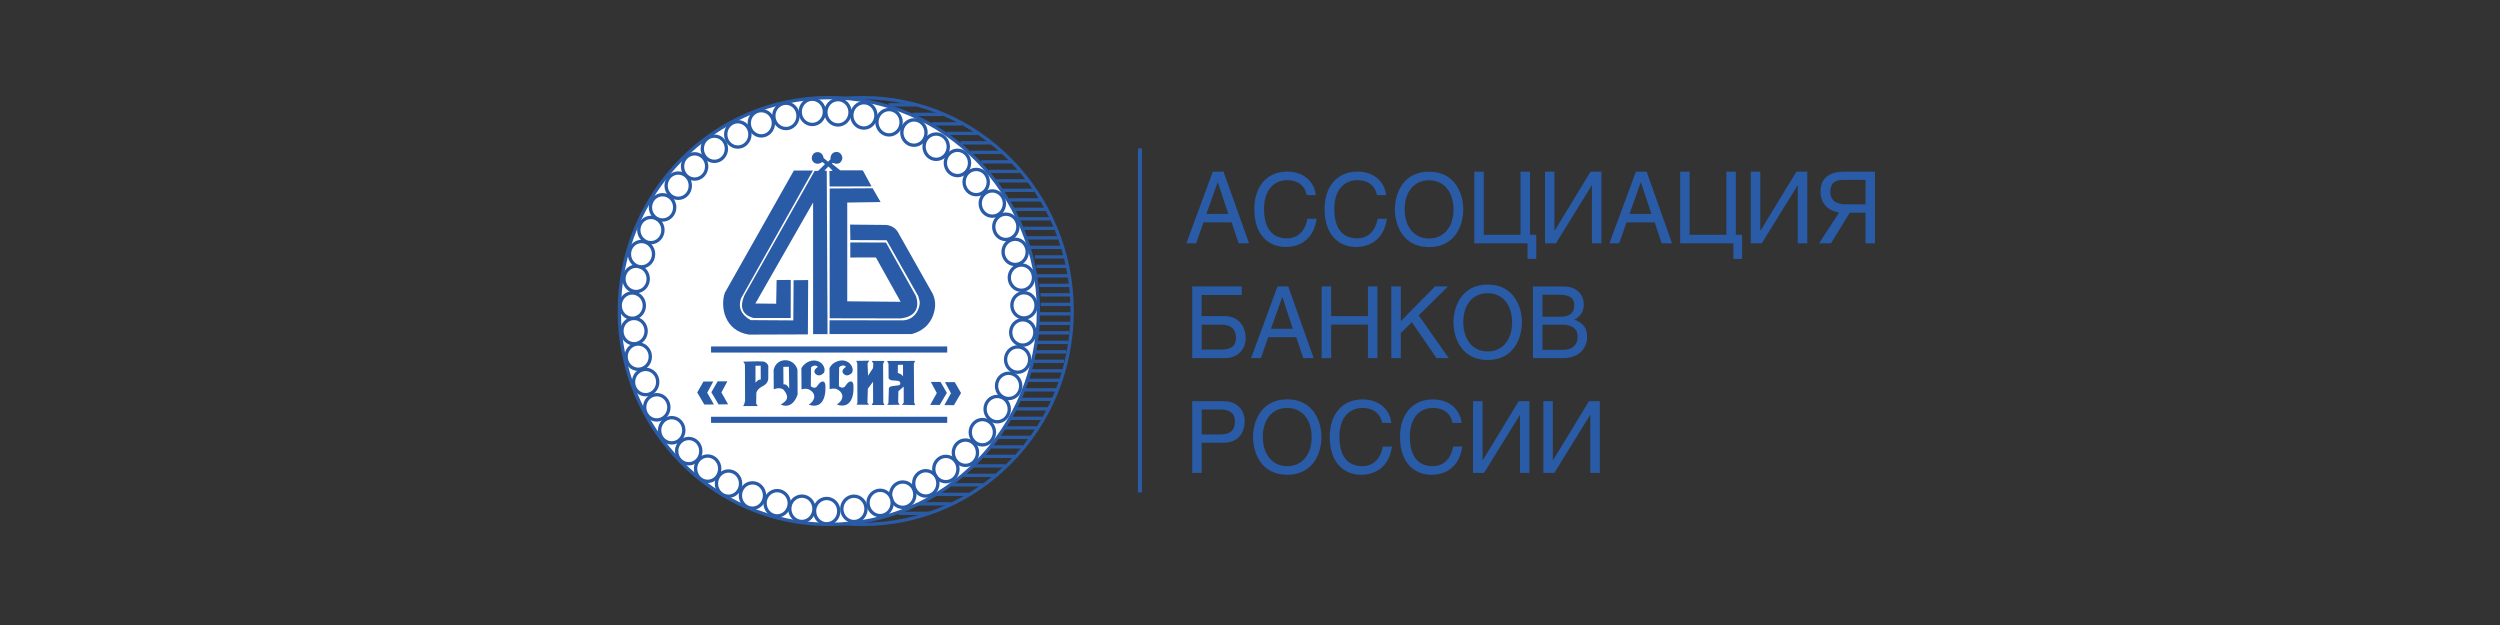 <svg width="344" height="86" viewBox="0 0 344 86" fill="none" xmlns="http://www.w3.org/2000/svg">
<rect x="0" y="0" width="344" height="86" fill="#333333" stroke="none"/>
<g clip-path="url(#clip0_2098_32984)">
<path fill-rule="evenodd" clip-rule="evenodd" d="M123.652 70.637H128.015H123.652Z" fill="white" stroke="#295BA6" stroke-width="0.459" stroke-miterlimit="10"/>
<path fill-rule="evenodd" clip-rule="evenodd" d="M126.469 69.326H130.832H126.469Z" fill="white" stroke="#295BA6" stroke-width="0.459" stroke-miterlimit="10"/>
<path fill-rule="evenodd" clip-rule="evenodd" d="M128.93 68.023H133.293H128.93Z" fill="white" stroke="#295BA6" stroke-width="0.459" stroke-miterlimit="10"/>
<path fill-rule="evenodd" clip-rule="evenodd" d="M130.879 66.711H135.242H130.879Z" fill="white" stroke="#295BA6" stroke-width="0.459" stroke-miterlimit="10"/>
<path fill-rule="evenodd" clip-rule="evenodd" d="M132.59 65.408H136.953H132.59Z" fill="white" stroke="#295BA6" stroke-width="0.459" stroke-miterlimit="10"/>
<path fill-rule="evenodd" clip-rule="evenodd" d="M133.941 64.106H138.314H133.941Z" fill="white" stroke="#295BA6" stroke-width="0.459" stroke-miterlimit="10"/>
<path fill-rule="evenodd" clip-rule="evenodd" d="M135.309 62.793H139.672H135.309Z" fill="white" stroke="#295BA6" stroke-width="0.459" stroke-miterlimit="10"/>
<path fill-rule="evenodd" clip-rule="evenodd" d="M136.457 61.49H140.83H136.457Z" fill="white" stroke="#295BA6" stroke-width="0.459" stroke-miterlimit="10"/>
<path fill-rule="evenodd" clip-rule="evenodd" d="M137.383 60.178H141.746H137.383Z" fill="white" stroke="#295BA6" stroke-width="0.459" stroke-miterlimit="10"/>
<path fill-rule="evenodd" clip-rule="evenodd" d="M138.277 58.875H142.64H138.277Z" fill="white" stroke="#295BA6" stroke-width="0.459" stroke-miterlimit="10"/>
<path fill-rule="evenodd" clip-rule="evenodd" d="M139.012 57.56H143.375H139.012Z" fill="white" stroke="#295BA6" stroke-width="0.459" stroke-miterlimit="10"/>
<path fill-rule="evenodd" clip-rule="evenodd" d="M139.844 56.26H144.216H139.844Z" fill="white" stroke="#295BA6" stroke-width="0.459" stroke-miterlimit="10"/>
<path fill-rule="evenodd" clip-rule="evenodd" d="M140.445 54.947H144.808H140.445Z" fill="white" stroke="#295BA6" stroke-width="0.459" stroke-miterlimit="10"/>
<path fill-rule="evenodd" clip-rule="evenodd" d="M140.988 53.645H145.361H140.988Z" fill="white" stroke="#295BA6" stroke-width="0.459" stroke-miterlimit="10"/>
<path fill-rule="evenodd" clip-rule="evenodd" d="M141.457 52.332H145.82H141.457Z" fill="white" stroke="#295BA6" stroke-width="0.459" stroke-miterlimit="10"/>
<path fill-rule="evenodd" clip-rule="evenodd" d="M141.828 51.029H146.191H141.828Z" fill="white" stroke="#295BA6" stroke-width="0.459" stroke-miterlimit="10"/>
<path fill-rule="evenodd" clip-rule="evenodd" d="M142.047 49.715H146.41H142.047Z" fill="white" stroke="#295BA6" stroke-width="0.459" stroke-miterlimit="10"/>
<path fill-rule="evenodd" clip-rule="evenodd" d="M142.363 48.414H146.726H142.363Z" fill="white" stroke="#295BA6" stroke-width="0.459" stroke-miterlimit="10"/>
<path fill-rule="evenodd" clip-rule="evenodd" d="M142.652 47.111H147.015H142.652Z" fill="white" stroke="#295BA6" stroke-width="0.459" stroke-miterlimit="10"/>
<path fill-rule="evenodd" clip-rule="evenodd" d="M142.766 45.799H147.129H142.766Z" fill="white" stroke="#295BA6" stroke-width="0.459" stroke-miterlimit="10"/>
<path fill-rule="evenodd" clip-rule="evenodd" d="M142.871 44.494H147.234H142.871Z" fill="white" stroke="#295BA6" stroke-width="0.459" stroke-miterlimit="10"/>
<path fill-rule="evenodd" clip-rule="evenodd" d="M142.984 43.184H147.347H142.984Z" fill="white" stroke="#295BA6" stroke-width="0.459" stroke-miterlimit="10"/>
<path fill-rule="evenodd" clip-rule="evenodd" d="M143.203 41.881H147.566H143.203Z" fill="white" stroke="#295BA6" stroke-width="0.459" stroke-miterlimit="10"/>
<path fill-rule="evenodd" clip-rule="evenodd" d="M143.168 40.568H147.531H143.168Z" fill="white" stroke="#295BA6" stroke-width="0.459" stroke-miterlimit="10"/>
<path fill-rule="evenodd" clip-rule="evenodd" d="M143.004 39.266H147.367H143.004Z" fill="white" stroke="#295BA6" stroke-width="0.459" stroke-miterlimit="10"/>
<path fill-rule="evenodd" clip-rule="evenodd" d="M142.641 37.951H147.004H142.641Z" fill="white" stroke="#295BA6" stroke-width="0.459" stroke-miterlimit="10"/>
<path fill-rule="evenodd" clip-rule="evenodd" d="M142.609 36.65H146.982H142.609Z" fill="white" stroke="#295BA6" stroke-width="0.459" stroke-miterlimit="10"/>
<path fill-rule="evenodd" clip-rule="evenodd" d="M142.391 35.348H146.754H142.391Z" fill="white" stroke="#295BA6" stroke-width="0.459" stroke-miterlimit="10"/>
<path fill-rule="evenodd" clip-rule="evenodd" d="M141.695 34.035H146.068H141.695Z" fill="white" stroke="#295BA6" stroke-width="0.459" stroke-miterlimit="10"/>
<path fill-rule="evenodd" clip-rule="evenodd" d="M141.285 32.73H145.648H141.285Z" fill="white" stroke="#295BA6" stroke-width="0.459" stroke-miterlimit="10"/>
<path fill-rule="evenodd" clip-rule="evenodd" d="M140.73 31.42H145.094H140.73Z" fill="white" stroke="#295BA6" stroke-width="0.459" stroke-miterlimit="10"/>
<path fill-rule="evenodd" clip-rule="evenodd" d="M140.246 30.107H144.619H140.246Z" fill="white" stroke="#295BA6" stroke-width="0.459" stroke-miterlimit="10"/>
<path fill-rule="evenodd" clip-rule="evenodd" d="M139.527 28.805H143.89H139.527Z" fill="white" stroke="#295BA6" stroke-width="0.459" stroke-miterlimit="10"/>
<path fill-rule="evenodd" clip-rule="evenodd" d="M137.934 26.189H142.268H137.934Z" fill="white" stroke="#295BA6" stroke-width="0.459" stroke-miterlimit="10"/>
<path fill-rule="evenodd" clip-rule="evenodd" d="M137.008 24.887H141.447H137.008Z" fill="white" stroke="#295BA6" stroke-width="0.459" stroke-miterlimit="10"/>
<path fill-rule="evenodd" clip-rule="evenodd" d="M136.082 23.584H140.331H136.082Z" fill="white" stroke="#295BA6" stroke-width="0.459" stroke-miterlimit="10"/>
<path fill-rule="evenodd" clip-rule="evenodd" d="M135.023 22.271H139.281H135.023Z" fill="white" stroke="#295BA6" stroke-width="0.459" stroke-miterlimit="10"/>
<path fill-rule="evenodd" clip-rule="evenodd" d="M133.555 20.967H137.832H133.555Z" fill="white" stroke="#295BA6" stroke-width="0.459" stroke-miterlimit="10"/>
<path fill-rule="evenodd" clip-rule="evenodd" d="M132.176 19.656H136.405H132.176Z" fill="white" stroke="#295BA6" stroke-width="0.459" stroke-miterlimit="10"/>
<path fill-rule="evenodd" clip-rule="evenodd" d="M130.297 18.354H134.526H130.297Z" fill="white" stroke="#295BA6" stroke-width="0.459" stroke-miterlimit="10"/>
<path fill-rule="evenodd" clip-rule="evenodd" d="M128.234 17.041H132.33H128.234Z" fill="white" stroke="#295BA6" stroke-width="0.459" stroke-miterlimit="10"/>
<path fill-rule="evenodd" clip-rule="evenodd" d="M138.879 27.502H143.242H138.879Z" fill="white" stroke="#295BA6" stroke-width="0.459" stroke-miterlimit="10"/>
<path fill-rule="evenodd" clip-rule="evenodd" d="M125.59 15.738H129.686H125.59Z" fill="white" stroke="#295BA6" stroke-width="0.459" stroke-miterlimit="10"/>
<path fill-rule="evenodd" clip-rule="evenodd" d="M122.27 14.426H126.079H122.27Z" fill="white" stroke="#295BA6" stroke-width="0.459" stroke-miterlimit="10"/>
<path fill-rule="evenodd" clip-rule="evenodd" d="M114.057 13.434C129.972 13.434 142.889 26.588 142.889 42.794C142.889 59.001 129.972 72.155 114.057 72.155C98.142 72.155 85.215 59.001 85.215 42.794C85.224 26.588 98.142 13.434 114.057 13.434Z" fill="white" stroke="#295BA6" stroke-width="0.459" stroke-miterlimit="10"/>
<path d="M115.91 13.57C116.827 13.482 117.762 13.434 118.698 13.434C134.613 13.434 147.53 26.588 147.53 42.794C147.53 59.001 134.613 72.155 118.698 72.155C117.858 72.155 117.018 72.126 116.197 72.048" stroke="#295BA6" stroke-width="0.459" stroke-miterlimit="10"/>
<path fill-rule="evenodd" clip-rule="evenodd" d="M113.743 68.586C114.669 68.586 115.414 69.364 115.414 70.326C115.414 71.289 114.679 72.076 113.743 72.076C112.827 72.076 112.082 71.289 112.082 70.326C112.082 69.373 112.827 68.586 113.743 68.586Z" fill="white" stroke="#295BA6" stroke-width="0.459" stroke-miterlimit="10"/>
<path fill-rule="evenodd" clip-rule="evenodd" d="M110.343 68.266C111.269 68.266 112.004 69.043 112.004 70.006C112.004 70.968 111.269 71.756 110.343 71.756C109.426 71.756 108.672 70.978 108.672 70.006C108.672 69.043 109.426 68.266 110.343 68.266Z" fill="white" stroke="#295BA6" stroke-width="0.459" stroke-miterlimit="10"/>
<path fill-rule="evenodd" clip-rule="evenodd" d="M106.935 67.508C107.861 67.508 108.605 68.286 108.605 69.238C108.605 70.201 107.861 70.988 106.935 70.988C106.018 70.988 105.273 70.201 105.273 69.238C105.273 68.286 106.018 67.508 106.935 67.508Z" fill="white" stroke="#295BA6" stroke-width="0.459" stroke-miterlimit="10"/>
<path fill-rule="evenodd" clip-rule="evenodd" d="M103.54 66.438C104.466 66.438 105.201 67.215 105.201 68.178C105.201 69.14 104.466 69.928 103.54 69.928C102.624 69.928 101.879 69.15 101.879 68.178C101.879 67.215 102.624 66.438 103.54 66.438Z" fill="white" stroke="#295BA6" stroke-width="0.459" stroke-miterlimit="10"/>
<path fill-rule="evenodd" clip-rule="evenodd" d="M100.243 64.805C101.169 64.805 101.904 65.582 101.904 66.545C101.904 67.507 101.16 68.285 100.243 68.285C99.327 68.285 98.582 67.507 98.582 66.545C98.582 65.582 99.327 64.805 100.243 64.805Z" fill="white" stroke="#295BA6" stroke-width="0.459" stroke-miterlimit="10"/>
<path fill-rule="evenodd" clip-rule="evenodd" d="M97.372 62.744C98.298 62.744 99.033 63.522 99.033 64.484C99.033 65.447 98.298 66.234 97.372 66.234C96.456 66.234 95.711 65.447 95.711 64.484C95.711 63.522 96.456 62.744 97.372 62.744Z" fill="white" stroke="#295BA6" stroke-width="0.459" stroke-miterlimit="10"/>
<path fill-rule="evenodd" clip-rule="evenodd" d="M94.771 60.334C95.697 60.334 96.432 61.112 96.432 62.065C96.432 63.027 95.697 63.815 94.771 63.815C93.854 63.815 93.109 63.037 93.109 62.065C93.1 61.121 93.854 60.334 94.771 60.334Z" fill="white" stroke="#295BA6" stroke-width="0.459" stroke-miterlimit="10"/>
<path fill-rule="evenodd" clip-rule="evenodd" d="M92.423 57.465C93.349 57.465 94.094 58.243 94.094 59.205C94.094 60.168 93.359 60.945 92.423 60.945C91.506 60.945 90.762 60.158 90.762 59.205C90.762 58.252 91.506 57.465 92.423 57.465Z" fill="white" stroke="#295BA6" stroke-width="0.459" stroke-miterlimit="10"/>
<path fill-rule="evenodd" clip-rule="evenodd" d="M90.368 54.305C91.294 54.305 92.039 55.092 92.039 56.045C92.039 57.007 91.294 57.785 90.368 57.785C89.452 57.785 88.707 57.007 88.707 56.045C88.698 55.083 89.452 54.305 90.368 54.305Z" fill="white" stroke="#295BA6" stroke-width="0.459" stroke-miterlimit="10"/>
<path fill-rule="evenodd" clip-rule="evenodd" d="M88.843 50.824C89.769 50.824 90.504 51.602 90.504 52.565C90.504 53.527 89.769 54.314 88.843 54.314C87.926 54.314 87.172 53.527 87.172 52.565C87.172 51.602 87.917 50.824 88.843 50.824Z" fill="white" stroke="#295BA6" stroke-width="0.459" stroke-miterlimit="10"/>
<path fill-rule="evenodd" clip-rule="evenodd" d="M87.814 47.334C88.74 47.334 89.484 48.121 89.484 49.074C89.484 50.037 88.749 50.815 87.814 50.815C86.897 50.815 86.152 50.037 86.152 49.074C86.152 48.121 86.897 47.334 87.814 47.334Z" fill="white" stroke="#295BA6" stroke-width="0.459" stroke-miterlimit="10"/>
<path fill-rule="evenodd" clip-rule="evenodd" d="M87.239 43.815C88.165 43.815 88.91 44.592 88.91 45.555C88.91 46.517 88.165 47.305 87.239 47.305C86.323 47.305 85.578 46.517 85.578 45.555C85.569 44.592 86.323 43.815 87.239 43.815Z" fill="white" stroke="#295BA6" stroke-width="0.459" stroke-miterlimit="10"/>
<path fill-rule="evenodd" clip-rule="evenodd" d="M87.001 40.307C87.927 40.307 88.662 41.094 88.662 42.047C88.662 43.009 87.927 43.797 87.001 43.797C86.085 43.797 85.34 43.009 85.34 42.047C85.33 41.094 86.085 40.307 87.001 40.307Z" fill="white" stroke="#295BA6" stroke-width="0.459" stroke-miterlimit="10"/>
<path fill-rule="evenodd" clip-rule="evenodd" d="M87.526 36.631C88.452 36.631 89.197 37.409 89.197 38.371C89.197 39.334 88.462 40.121 87.526 40.121C86.61 40.121 85.856 39.334 85.856 38.371C85.856 37.409 86.61 36.631 87.526 36.631Z" fill="white" stroke="#295BA6" stroke-width="0.459" stroke-miterlimit="10"/>
<path fill-rule="evenodd" clip-rule="evenodd" d="M88.271 33.228C89.197 33.228 89.932 34.016 89.932 34.969C89.932 35.931 89.197 36.719 88.271 36.719C87.354 36.719 86.609 35.931 86.609 34.969C86.6 34.016 87.345 33.228 88.271 33.228Z" fill="white" stroke="#295BA6" stroke-width="0.459" stroke-miterlimit="10"/>
<path fill-rule="evenodd" clip-rule="evenodd" d="M89.56 29.912C90.486 29.912 91.221 30.7 91.221 31.652C91.221 32.615 90.476 33.393 89.56 33.393C88.643 33.393 87.898 32.605 87.898 31.652C87.898 30.69 88.643 29.912 89.56 29.912Z" fill="white" stroke="#295BA6" stroke-width="0.459" stroke-miterlimit="10"/>
<path fill-rule="evenodd" clip-rule="evenodd" d="M91.171 26.793C92.097 26.793 92.841 27.571 92.841 28.533C92.841 29.496 92.097 30.273 91.171 30.273C90.254 30.273 89.5 29.496 89.5 28.533C89.5 27.571 90.245 26.793 91.171 26.793Z" fill="white" stroke="#295BA6" stroke-width="0.459" stroke-miterlimit="10"/>
<path fill-rule="evenodd" clip-rule="evenodd" d="M93.327 23.807C94.253 23.807 94.988 24.584 94.988 25.547C94.988 26.509 94.253 27.287 93.327 27.287C92.41 27.287 91.656 26.5 91.656 25.547C91.666 24.584 92.41 23.807 93.327 23.807Z" fill="white" stroke="#295BA6" stroke-width="0.459" stroke-miterlimit="10"/>
<path fill-rule="evenodd" clip-rule="evenodd" d="M95.579 21.162C96.505 21.162 97.24 21.95 97.24 22.893C97.24 23.855 96.505 24.643 95.579 24.643C94.663 24.643 93.918 23.855 93.918 22.893C93.918 21.94 94.663 21.162 95.579 21.162Z" fill="white" stroke="#295BA6" stroke-width="0.459" stroke-miterlimit="10"/>
<path fill-rule="evenodd" clip-rule="evenodd" d="M98.294 18.732C99.22 18.732 99.955 19.51 99.955 20.463C99.955 21.425 99.22 22.203 98.294 22.203C97.377 22.203 96.633 21.425 96.633 20.463C96.633 19.51 97.377 18.732 98.294 18.732Z" fill="white" stroke="#295BA6" stroke-width="0.459" stroke-miterlimit="10"/>
<path fill-rule="evenodd" clip-rule="evenodd" d="M101.521 16.748C102.447 16.748 103.191 17.535 103.191 18.488C103.191 19.451 102.447 20.238 101.521 20.238C100.604 20.238 99.859 19.451 99.859 18.488C99.859 17.535 100.604 16.748 101.521 16.748Z" fill="white" stroke="#295BA6" stroke-width="0.459" stroke-miterlimit="10"/>
<path fill-rule="evenodd" clip-rule="evenodd" d="M104.759 15.223C105.685 15.223 106.42 16 106.42 16.953C106.42 17.916 105.675 18.703 104.759 18.703C103.842 18.703 103.098 17.916 103.098 16.953C103.088 16 103.833 15.223 104.759 15.223Z" fill="white" stroke="#295BA6" stroke-width="0.459" stroke-miterlimit="10"/>
<path fill-rule="evenodd" clip-rule="evenodd" d="M108.147 14.201C109.073 14.201 109.809 14.979 109.809 15.941C109.809 16.904 109.073 17.691 108.147 17.691C107.231 17.691 106.477 16.904 106.477 15.941C106.477 14.979 107.231 14.201 108.147 14.201Z" fill="white" stroke="#295BA6" stroke-width="0.459" stroke-miterlimit="10"/>
<path fill-rule="evenodd" clip-rule="evenodd" d="M111.767 13.648C112.693 13.648 113.437 14.436 113.437 15.389C113.437 16.351 112.702 17.129 111.767 17.129C110.85 17.129 110.105 16.351 110.105 15.389C110.105 14.436 110.85 13.648 111.767 13.648Z" fill="white" stroke="#295BA6" stroke-width="0.459" stroke-miterlimit="10"/>
<path fill-rule="evenodd" clip-rule="evenodd" d="M115.307 13.707C116.234 13.707 116.969 14.495 116.969 15.447C116.969 16.41 116.234 17.197 115.307 17.197C114.391 17.197 113.637 16.41 113.637 15.447C113.637 14.495 114.381 13.707 115.307 13.707Z" fill="white" stroke="#295BA6" stroke-width="0.459" stroke-miterlimit="10"/>
<path fill-rule="evenodd" clip-rule="evenodd" d="M118.868 14.133C119.794 14.133 120.529 14.911 120.529 15.873C120.529 16.836 119.794 17.623 118.868 17.623C117.952 17.623 117.207 16.836 117.207 15.873C117.207 14.92 117.952 14.133 118.868 14.133Z" fill="white" stroke="#295BA6" stroke-width="0.459" stroke-miterlimit="10"/>
<path fill-rule="evenodd" clip-rule="evenodd" d="M122.335 15.076C123.261 15.076 123.996 15.864 123.996 16.816C123.996 17.779 123.261 18.566 122.335 18.566C121.418 18.566 120.664 17.779 120.664 16.816C120.664 15.854 121.409 15.076 122.335 15.076Z" fill="white" stroke="#295BA6" stroke-width="0.459" stroke-miterlimit="10"/>
<path fill-rule="evenodd" clip-rule="evenodd" d="M125.761 16.496C126.687 16.496 127.422 17.284 127.422 18.236C127.422 19.199 126.687 19.986 125.761 19.986C124.844 19.986 124.09 19.199 124.09 18.236C124.099 17.284 124.844 16.496 125.761 16.496Z" fill="white" stroke="#295BA6" stroke-width="0.459" stroke-miterlimit="10"/>
<path fill-rule="evenodd" clip-rule="evenodd" d="M128.814 18.439C129.74 18.439 130.484 19.227 130.484 20.18C130.484 21.142 129.749 21.93 128.814 21.93C127.897 21.93 127.152 21.142 127.152 20.18C127.143 19.217 127.897 18.439 128.814 18.439Z" fill="white" stroke="#295BA6" stroke-width="0.459" stroke-miterlimit="10"/>
<path fill-rule="evenodd" clip-rule="evenodd" d="M131.749 20.676C132.675 20.676 133.41 21.463 133.41 22.416C133.41 23.378 132.675 24.166 131.749 24.166C130.832 24.166 130.078 23.378 130.078 22.416C130.078 21.463 130.832 20.676 131.749 20.676Z" fill="white" stroke="#295BA6" stroke-width="0.459" stroke-miterlimit="10"/>
<path fill-rule="evenodd" clip-rule="evenodd" d="M134.327 23.311C135.253 23.311 135.988 24.098 135.988 25.051C135.988 26.013 135.253 26.791 134.327 26.791C133.41 26.791 132.656 26.004 132.656 25.051C132.656 24.088 133.401 23.311 134.327 23.311Z" fill="white" stroke="#295BA6" stroke-width="0.459" stroke-miterlimit="10"/>
<path fill-rule="evenodd" clip-rule="evenodd" d="M136.54 26.268C137.466 26.268 138.211 27.045 138.211 27.998C138.211 28.961 137.476 29.748 136.54 29.748C135.624 29.748 134.879 28.961 134.879 27.998C134.869 27.045 135.624 26.268 136.54 26.268Z" fill="white" stroke="#295BA6" stroke-width="0.459" stroke-miterlimit="10"/>
<path fill-rule="evenodd" clip-rule="evenodd" d="M138.399 29.465C139.326 29.465 140.07 30.243 140.07 31.205C140.07 32.168 139.326 32.955 138.399 32.955C137.483 32.955 136.738 32.168 136.738 31.205C136.738 30.252 137.493 29.465 138.399 29.465Z" fill="white" stroke="#295BA6" stroke-width="0.459" stroke-miterlimit="10"/>
<path fill-rule="evenodd" clip-rule="evenodd" d="M139.685 32.916C140.611 32.916 141.346 33.703 141.346 34.656C141.346 35.619 140.611 36.397 139.685 36.397C138.768 36.397 138.023 35.619 138.023 34.656C138.023 33.703 138.768 32.916 139.685 32.916Z" fill="white" stroke="#295BA6" stroke-width="0.459" stroke-miterlimit="10"/>
<path fill-rule="evenodd" clip-rule="evenodd" d="M140.55 36.465C141.476 36.465 142.211 37.252 142.211 38.195C142.211 39.158 141.466 39.945 140.55 39.945C139.633 39.945 138.879 39.158 138.879 38.195C138.879 37.252 139.633 36.465 140.55 36.465Z" fill="white" stroke="#295BA6" stroke-width="0.459" stroke-miterlimit="10"/>
<path fill-rule="evenodd" clip-rule="evenodd" d="M140.896 40.275C141.822 40.275 142.566 41.063 142.566 42.016C142.566 42.978 141.831 43.756 140.896 43.756C139.979 43.756 139.234 42.968 139.234 42.016C139.234 41.053 139.979 40.275 140.896 40.275Z" fill="white" stroke="#295BA6" stroke-width="0.459" stroke-miterlimit="10"/>
<path fill-rule="evenodd" clip-rule="evenodd" d="M140.732 44C141.658 44 142.402 44.778 142.402 45.74C142.402 46.703 141.667 47.49 140.732 47.49C139.815 47.49 139.07 46.703 139.07 45.74C139.07 44.778 139.815 44 140.732 44Z" fill="white" stroke="#295BA6" stroke-width="0.459" stroke-miterlimit="10"/>
<path fill-rule="evenodd" clip-rule="evenodd" d="M140.024 47.732C140.951 47.732 141.686 48.51 141.686 49.473C141.686 50.435 140.951 51.223 140.024 51.223C139.108 51.223 138.363 50.435 138.363 49.473C138.363 48.51 139.108 47.732 140.024 47.732Z" fill="white" stroke="#295BA6" stroke-width="0.459" stroke-miterlimit="10"/>
<path fill-rule="evenodd" clip-rule="evenodd" d="M138.782 51.359C139.708 51.359 140.453 52.147 140.453 53.1C140.453 54.062 139.718 54.84 138.782 54.84C137.866 54.84 137.121 54.062 137.121 53.1C137.121 52.147 137.866 51.359 138.782 51.359Z" fill="white" stroke="#295BA6" stroke-width="0.459" stroke-miterlimit="10"/>
<path fill-rule="evenodd" clip-rule="evenodd" d="M137.208 54.549C138.134 54.549 138.879 55.327 138.879 56.289C138.879 57.252 138.134 58.039 137.208 58.039C136.292 58.039 135.547 57.252 135.547 56.289C135.547 55.327 136.292 54.549 137.208 54.549Z" fill="white" stroke="#295BA6" stroke-width="0.459" stroke-miterlimit="10"/>
<path fill-rule="evenodd" clip-rule="evenodd" d="M135.175 57.728C136.101 57.728 136.836 58.516 136.836 59.469C136.836 60.431 136.091 61.219 135.175 61.219C134.258 61.219 133.504 60.431 133.504 59.469C133.513 58.516 134.258 57.728 135.175 57.728Z" fill="white" stroke="#295BA6" stroke-width="0.459" stroke-miterlimit="10"/>
<path fill-rule="evenodd" clip-rule="evenodd" d="M132.847 60.547C133.773 60.547 134.508 61.325 134.508 62.287C134.508 63.25 133.773 64.037 132.847 64.037C131.93 64.037 131.176 63.25 131.176 62.287C131.176 61.325 131.93 60.547 132.847 60.547Z" fill="white" stroke="#295BA6" stroke-width="0.459" stroke-miterlimit="10"/>
<path fill-rule="evenodd" clip-rule="evenodd" d="M130.146 62.793C131.072 62.793 131.816 63.581 131.816 64.533C131.816 65.496 131.081 66.283 130.146 66.283C129.229 66.283 128.484 65.505 128.484 64.533C128.484 63.581 129.229 62.793 130.146 62.793Z" fill="white" stroke="#295BA6" stroke-width="0.459" stroke-miterlimit="10"/>
<path fill-rule="evenodd" clip-rule="evenodd" d="M127.384 64.768C128.31 64.768 129.055 65.555 129.055 66.508C129.055 67.47 128.31 68.258 127.384 68.258C126.467 68.258 125.723 67.47 125.723 66.508C125.713 65.555 126.467 64.768 127.384 64.768Z" fill="white" stroke="#295BA6" stroke-width="0.459" stroke-miterlimit="10"/>
<path fill-rule="evenodd" clip-rule="evenodd" d="M124.214 66.322C125.14 66.322 125.884 67.1 125.884 68.062C125.884 69.025 125.14 69.812 124.214 69.812C123.297 69.812 122.543 69.035 122.543 68.062C122.543 67.11 123.297 66.322 124.214 66.322Z" fill="white" stroke="#295BA6" stroke-width="0.459" stroke-miterlimit="10"/>
<path fill-rule="evenodd" clip-rule="evenodd" d="M121.103 67.459C122.029 67.459 122.764 68.237 122.764 69.199C122.764 70.162 122.029 70.949 121.103 70.949C120.186 70.949 119.441 70.162 119.441 69.199C119.432 68.246 120.186 67.459 121.103 67.459Z" fill="white" stroke="#295BA6" stroke-width="0.459" stroke-miterlimit="10"/>
<path fill-rule="evenodd" clip-rule="evenodd" d="M117.503 68.275C118.429 68.275 119.164 69.063 119.164 70.016C119.164 70.978 118.429 71.766 117.503 71.766C116.586 71.766 115.832 70.978 115.832 70.016C115.832 69.063 116.586 68.275 117.503 68.275Z" fill="white" stroke="#295BA6" stroke-width="0.459" stroke-miterlimit="10"/>
<path d="M97.84 57.766H130.338H97.84Z" stroke="#295BA6" stroke-width="0.84" stroke-miterlimit="10"/>
<path d="M97.84 48.092H130.338H97.84Z" stroke="#295BA6" stroke-width="0.84" stroke-miterlimit="10"/>
<path d="M156.855 20.422V67.759" stroke="#295BA6" stroke-width="0.546" stroke-miterlimit="10"/>
<path fill-rule="evenodd" clip-rule="evenodd" d="M169.476 30.604L170.441 33.481H171.873L168.359 23.623H166.88L163.242 33.481H164.588L165.6 30.604H169.476ZM166.001 29.437L167.548 25.091H167.577L169.009 29.437H166.001Z" fill="#295BA6"/>
<path fill-rule="evenodd" clip-rule="evenodd" d="M181.068 26.851C180.877 25.188 179.588 23.613 177.096 23.613C174.28 23.613 172.59 25.723 172.59 28.747C172.59 32.538 174.738 33.987 176.943 33.987C177.678 33.987 180.638 33.822 181.173 30.098H179.903C179.464 32.392 177.994 32.801 177.144 32.801C174.738 32.801 173.936 31.021 173.936 28.698C173.936 26.102 175.349 24.79 177.096 24.79C178.032 24.79 179.445 25.101 179.807 26.841H181.068V26.851Z" fill="#295BA6"/>
<path fill-rule="evenodd" clip-rule="evenodd" d="M190.74 26.851C190.549 25.188 189.26 23.613 186.768 23.613C183.952 23.613 182.262 25.723 182.262 28.747C182.262 32.538 184.41 33.987 186.606 33.987C187.341 33.987 190.3 33.822 190.835 30.098H189.565C189.126 32.392 187.656 32.801 186.806 32.801C184.4 32.801 183.598 31.021 183.598 28.698C183.598 26.102 185.011 24.79 186.758 24.79C187.694 24.79 189.107 25.101 189.47 26.841H190.74V26.851Z" fill="#295BA6"/>
<path fill-rule="evenodd" clip-rule="evenodd" d="M200.001 28.815C200.001 31.138 198.75 32.82 196.64 32.82C194.53 32.82 193.28 31.109 193.28 28.785C193.28 26.462 194.53 24.809 196.64 24.809C198.75 24.799 200.001 26.491 200.001 28.815ZM201.347 28.815C201.347 26.686 200.249 23.623 196.64 23.623C193.032 23.623 191.934 26.686 191.934 28.815C191.934 30.944 193.032 34.006 196.64 34.006C200.259 33.996 201.347 30.944 201.347 28.815Z" fill="#295BA6"/>
<path fill-rule="evenodd" clip-rule="evenodd" d="M204.171 23.623H202.863V33.481H210.186V35.62H211.389V32.305H210.53V23.623H209.222V32.305H204.171V23.623Z" fill="#295BA6"/>
<path fill-rule="evenodd" clip-rule="evenodd" d="M213.892 23.623H212.594V33.481H214.093L219.019 25.519H219.048V33.481H220.356V23.623H218.857L213.949 31.692H213.892V23.623Z" fill="#295BA6"/>
<path fill-rule="evenodd" clip-rule="evenodd" d="M227.687 30.604L228.642 33.481H230.074L226.58 23.623H225.1L221.453 33.481H222.799L223.811 30.604H227.687ZM224.222 29.437L225.768 25.091H225.797L227.229 29.437H224.222Z" fill="#295BA6"/>
<path fill-rule="evenodd" clip-rule="evenodd" d="M232.495 23.623H231.188V33.481H238.51V35.62H239.713V32.305H238.854V23.623H237.546V32.305H232.495V23.623Z" fill="#295BA6"/>
<path fill-rule="evenodd" clip-rule="evenodd" d="M242.218 23.623H240.91V33.481H242.419L247.345 25.519H247.374V33.481H248.682V23.623H247.183L242.275 31.692H242.218V23.623Z" fill="#295BA6"/>
<path fill-rule="evenodd" clip-rule="evenodd" d="M256.692 33.481H258V23.623H253.694C252.09 23.623 250.505 24.245 250.505 26.326C250.505 28.455 252.071 29.067 253.054 29.262L250.305 33.481H251.947L254.534 29.262H256.692V33.481ZM256.692 28.115H253.942C252.978 28.115 251.851 27.784 251.851 26.404C251.851 24.877 252.949 24.761 253.598 24.761H256.692V28.115Z" fill="#295BA6"/>
<path fill-rule="evenodd" clip-rule="evenodd" d="M170.864 40.596V39.41H164.047V49.278H168.544C170.291 49.278 171.408 48.092 171.408 46.507C171.408 45.136 170.606 43.493 168.496 43.493H165.345V40.596H170.864ZM165.355 44.67H168.057C169.231 44.67 170.062 45.166 170.062 46.488C170.062 47.722 169.231 48.092 168.152 48.092H165.355V44.67Z" fill="#295BA6"/>
<path fill-rule="evenodd" clip-rule="evenodd" d="M178.364 46.4L179.328 49.278H180.76L177.266 39.41H175.786L172.148 49.278H173.495L174.507 46.4H178.364ZM174.888 45.234L176.435 40.888H176.464L177.886 45.234H174.888Z" fill="#295BA6"/>
<path fill-rule="evenodd" clip-rule="evenodd" d="M183.167 39.41H181.859V49.278H183.167V44.67H188.227V49.278H189.535V39.41H188.227V43.493H183.167V39.41Z" fill="#295BA6"/>
<path fill-rule="evenodd" clip-rule="evenodd" d="M192.753 39.41H191.445V49.278H192.753V45.817L194.271 44.33L197.661 49.278H199.35L195.216 43.396L199.245 39.41H197.45L192.753 44.193V39.41Z" fill="#295BA6"/>
<path fill-rule="evenodd" clip-rule="evenodd" d="M208.067 44.35C208.067 46.673 206.817 48.355 204.707 48.355C202.597 48.355 201.346 46.644 201.346 44.321C201.346 41.997 202.597 40.344 204.707 40.344C206.817 40.344 208.067 42.026 208.067 44.35ZM209.413 44.35C209.413 42.221 208.316 39.158 204.707 39.158C201.098 39.158 200 42.211 200 44.35C200 46.489 201.098 49.541 204.707 49.541C208.325 49.532 209.413 46.479 209.413 44.35Z" fill="#295BA6"/>
<path fill-rule="evenodd" clip-rule="evenodd" d="M212.238 40.557H214.615C216.066 40.557 216.62 41.082 216.62 41.996C216.62 43.202 215.856 43.581 214.605 43.581H212.247V40.557H212.238ZM210.93 49.278H215.092C217.24 49.278 218.386 47.946 218.386 46.361C218.386 44.68 217.269 44.232 216.629 43.97C217.699 43.455 217.928 42.56 217.928 41.909C217.928 40.567 217.002 39.42 215.188 39.42H210.93V49.278ZM212.238 44.67H214.815C215.885 44.67 217.088 44.942 217.088 46.332C217.088 47.431 216.391 48.141 215.035 48.141H212.247V44.67H212.238Z" fill="#295BA6"/>
<path fill-rule="evenodd" clip-rule="evenodd" d="M165.355 56.356H168.009C169.088 56.356 169.928 56.764 169.928 57.999C169.928 59.331 169.126 59.778 167.952 59.778H165.355V56.356ZM165.355 60.916H168.41C170.51 60.916 171.274 59.351 171.274 57.98C171.274 56.395 170.195 55.209 168.41 55.209H164.047V65.067H165.355V60.916Z" fill="#295BA6"/>
<path fill-rule="evenodd" clip-rule="evenodd" d="M180.485 60.139C180.485 62.472 179.235 64.144 177.125 64.144C175.015 64.144 173.764 62.433 173.764 60.11C173.764 57.786 175.015 56.133 177.125 56.133C179.235 56.143 180.485 57.825 180.485 60.139ZM181.831 60.139C181.831 58.01 180.734 54.947 177.125 54.947C173.516 54.947 172.418 58 172.418 60.139C172.418 62.278 173.516 65.331 177.125 65.331C180.743 65.331 181.831 62.278 181.831 60.139Z" fill="#295BA6"/>
<path fill-rule="evenodd" clip-rule="evenodd" d="M191.447 58.194C191.265 56.532 189.967 54.957 187.475 54.957C184.659 54.957 182.969 57.067 182.969 60.09C182.969 63.882 185.117 65.331 187.313 65.331C188.048 65.331 191.007 65.165 191.542 61.442H190.272C189.833 63.736 188.363 64.144 187.513 64.144C185.107 64.144 184.305 62.365 184.305 60.042C184.305 57.446 185.718 56.133 187.465 56.133C188.401 56.133 189.814 56.444 190.177 58.185H191.447V58.194Z" fill="#295BA6"/>
<path fill-rule="evenodd" clip-rule="evenodd" d="M201.118 58.194C200.937 56.532 199.639 54.957 197.147 54.957C194.33 54.957 192.641 57.067 192.641 60.09C192.641 63.882 194.789 65.331 196.994 65.331C197.729 65.331 200.689 65.165 201.224 61.442H199.954C199.515 63.736 198.044 64.144 197.195 64.144C194.798 64.144 193.996 62.365 193.996 60.042C193.996 57.446 195.409 56.133 197.156 56.133C198.092 56.133 199.505 56.444 199.868 58.185H201.118V58.194Z" fill="#295BA6"/>
<path fill-rule="evenodd" clip-rule="evenodd" d="M203.999 55.209H202.691V65.077H204.2L209.126 57.114H209.145V65.077H210.453V55.209H208.964L204.057 63.278H203.999V55.209Z" fill="#295BA6"/>
<path fill-rule="evenodd" clip-rule="evenodd" d="M213.671 55.209H212.363V65.077H213.872L218.798 57.114H218.827V65.077H220.135V55.209H218.636L213.729 63.278H213.671V55.209Z" fill="#295BA6"/>
<path fill-rule="evenodd" clip-rule="evenodd" d="M109.237 23.467H111.862L101.971 41.044C101.761 41.657 101.446 43.018 103.289 44.048L109.16 44.087L109.199 38.556L111.203 38.536L111.165 46.012L103.06 46.041C99.642 45.517 99.107 42.162 99.728 40.305L109.237 23.467Z" fill="#295BA6"/>
<path fill-rule="evenodd" clip-rule="evenodd" d="M106.861 38.535L108.808 38.516L108.799 43.756H103.701C102.211 43.358 101.686 42.366 102.45 40.606L112.093 23.515H112.57L113.515 22.591L113.162 22.28C112.818 22.552 112.465 22.601 112.102 22.436C111.711 22.173 111.634 21.833 111.749 21.463C111.825 21.259 111.949 21.075 112.236 20.968C112.56 20.88 113.162 20.89 113.334 21.755L113.945 22.251L114.279 21.911C114.25 21.58 114.336 21.298 114.594 21.065C114.947 20.841 115.491 20.783 115.806 21.347C116.007 21.755 115.883 22.095 115.577 22.406C115.272 22.581 114.985 22.562 114.728 22.445C114.565 22.397 114.489 22.426 114.489 22.533L115.606 23.437H118.718L119.921 25.644L114.155 25.663L114.126 23.544L114.575 23.495L113.992 22.902L113.439 23.466L113.763 23.505L113.868 45.973H111.883V27.86L103.939 41.763L106.803 41.792L106.861 38.535Z" fill="#295BA6"/>
<path fill-rule="evenodd" clip-rule="evenodd" d="M120.074 25.906L121.172 27.802L116.579 27.87V41.462L123.931 41.53L120.522 35.424L117 35.434V33.363L121.907 33.373L126.041 40.752C126.614 42.55 125.773 43.6 123.94 43.814L114.164 43.795V25.935L120.074 25.906Z" fill="#295BA6"/>
<path fill-rule="evenodd" clip-rule="evenodd" d="M116.972 30.904L117.01 33.033L121.994 33.053C123.445 35.62 126.357 40.753 126.357 40.753C126.5 41.249 126.596 41.55 126.538 41.9C126.386 42.901 125.679 43.99 124.285 44.078L114.156 44.068L114.137 45.964H125.46C127.522 45.4 128.257 44 128.524 42.979C128.753 42.124 128.744 41.365 128.362 40.461L123.751 32.295C123.378 31.468 122.767 31.04 121.937 30.953L116.972 30.904Z" fill="#295BA6"/>
<path fill-rule="evenodd" clip-rule="evenodd" d="M102.246 55.879C102.418 55.695 102.466 55.383 102.523 55.15L102.504 50.279C102.504 50.085 102.408 49.92 102.256 49.764C103.182 49.764 104.051 49.677 105.043 49.745C105.273 49.793 105.607 49.959 105.721 50.357L105.712 52.156C105.683 52.496 105.435 52.846 105.225 52.963C104.318 53.459 104.156 53.74 104.07 54.051L104.051 55.529L104.27 55.879H102.246ZM103.945 52.681C104.184 52.379 104.423 52.185 104.681 52.233L104.671 50.318L103.955 50.328V52.681H103.945Z" fill="#295BA6"/>
<path fill-rule="evenodd" clip-rule="evenodd" d="M108.12 55.832C107.9 55.832 107.671 55.783 107.423 55.667C108.597 55.015 108.445 54.442 107.872 53.693C107.595 53.324 106.888 53.382 106.468 53.576L106.449 50.874C106.707 49.931 107.394 49.532 108.139 49.571C108.779 49.59 109.457 49.989 109.733 50.844L109.753 54.276C109.457 55.181 108.893 55.832 108.12 55.832ZM108.597 53.46L108.55 50.465L107.786 50.475L107.805 52.896C108.101 52.828 108.368 53.013 108.597 53.46Z" fill="#295BA6"/>
<path fill-rule="evenodd" clip-rule="evenodd" d="M110.27 50.669L110.289 53.575C110.747 53.459 111.081 53.478 111.301 53.585C112.131 53.974 112.446 54.907 111.282 55.685C112.981 56.269 113.649 54.927 113.582 53.148C113.563 52.234 113.019 52.496 112.847 52.642C112.618 52.837 112.446 53.177 112.322 53.264C112.036 53.468 111.673 53.264 111.568 53.138L111.597 50.581C111.711 50.358 112.265 50.134 112.542 50.484C112.236 50.698 111.864 51.028 112.179 51.407C112.513 51.767 112.943 51.738 113.391 51.281C113.535 50.902 113.458 50.571 113.248 50.241C112.895 49.696 112.131 49.444 111.387 49.716C111.033 49.852 110.613 50.075 110.27 50.669Z" fill="#295BA6"/>
<path fill-rule="evenodd" clip-rule="evenodd" d="M114.137 50.639L114.156 53.546C114.614 53.429 114.948 53.449 115.168 53.556C115.998 53.954 116.313 54.878 115.149 55.666C116.839 56.258 117.516 54.907 117.44 53.138C117.421 52.224 116.877 52.486 116.714 52.632C116.485 52.827 116.323 53.157 116.189 53.254C115.903 53.449 115.54 53.254 115.435 53.128L115.464 50.571C115.578 50.347 116.132 50.124 116.409 50.474C116.103 50.688 115.731 51.018 116.046 51.407C116.38 51.767 116.81 51.738 117.259 51.271C117.402 50.902 117.325 50.561 117.115 50.24C116.762 49.686 115.998 49.434 115.254 49.706C114.9 49.822 114.48 50.046 114.137 50.639Z" fill="#295BA6"/>
<path fill-rule="evenodd" clip-rule="evenodd" d="M117.858 49.744L117.963 49.987L117.982 55.431L117.858 55.684L119.577 55.694L119.357 55.402L119.414 53.487L120.13 52.524L120.14 55.382L119.939 55.732H121.706L121.543 55.382L121.515 50.094L121.696 49.666H119.939L120.168 49.996L120.13 50.648L119.443 51.698L119.376 49.987L119.615 49.627L117.801 49.656L117.858 49.744Z" fill="#295BA6"/>
<path fill-rule="evenodd" clip-rule="evenodd" d="M125.927 55.744L124.113 55.705L124.352 55.414V53.197L123.617 53.829L123.588 55.346L123.788 55.696L122.079 55.715L122.251 55.453L122.309 53.43C122.328 53.285 122.49 53.187 122.729 53.139L123.741 53.003C123.932 52.857 123.96 52.682 123.712 52.429C123.387 52.371 123.053 52.351 122.729 52.342C122.49 52.303 122.347 52.205 122.27 52.03L122.261 50.096C122.242 49.96 122.165 49.833 122.079 49.707C122.108 49.726 122.07 49.697 122.051 49.668L125.917 49.658L125.746 50.047L125.784 55.375L125.927 55.744ZM124.256 51.778V50.193L123.55 50.203C123.54 50.203 123.54 50.961 123.54 51.33C123.836 51.389 124.075 51.525 124.256 51.778Z" fill="#295BA6"/>
<path fill-rule="evenodd" clip-rule="evenodd" d="M95.938 54.003L96.911 55.666L98.229 55.656L97.312 54.032L98.143 52.496H96.797L95.938 54.003Z" fill="#295BA6"/>
<path fill-rule="evenodd" clip-rule="evenodd" d="M97.883 53.974L98.866 55.646L100.184 55.636L99.267 54.003L100.088 52.467H98.752L97.883 53.974Z" fill="#295BA6"/>
<path fill-rule="evenodd" clip-rule="evenodd" d="M132.237 54.081L131.263 55.753L129.945 55.744L130.852 54.11L130.031 52.584H131.377L132.237 54.081Z" fill="#295BA6"/>
<path fill-rule="evenodd" clip-rule="evenodd" d="M130.287 54.062L129.304 55.724L127.996 55.714L128.903 54.081L128.082 52.555H129.419L130.287 54.062Z" fill="#295BA6"/>
</g>
<defs>
<clipPath id="clip0_2098_32984">
<rect width="173" height="60" fill="white" transform="translate(85 13)"/>
</clipPath>
</defs>
</svg>
